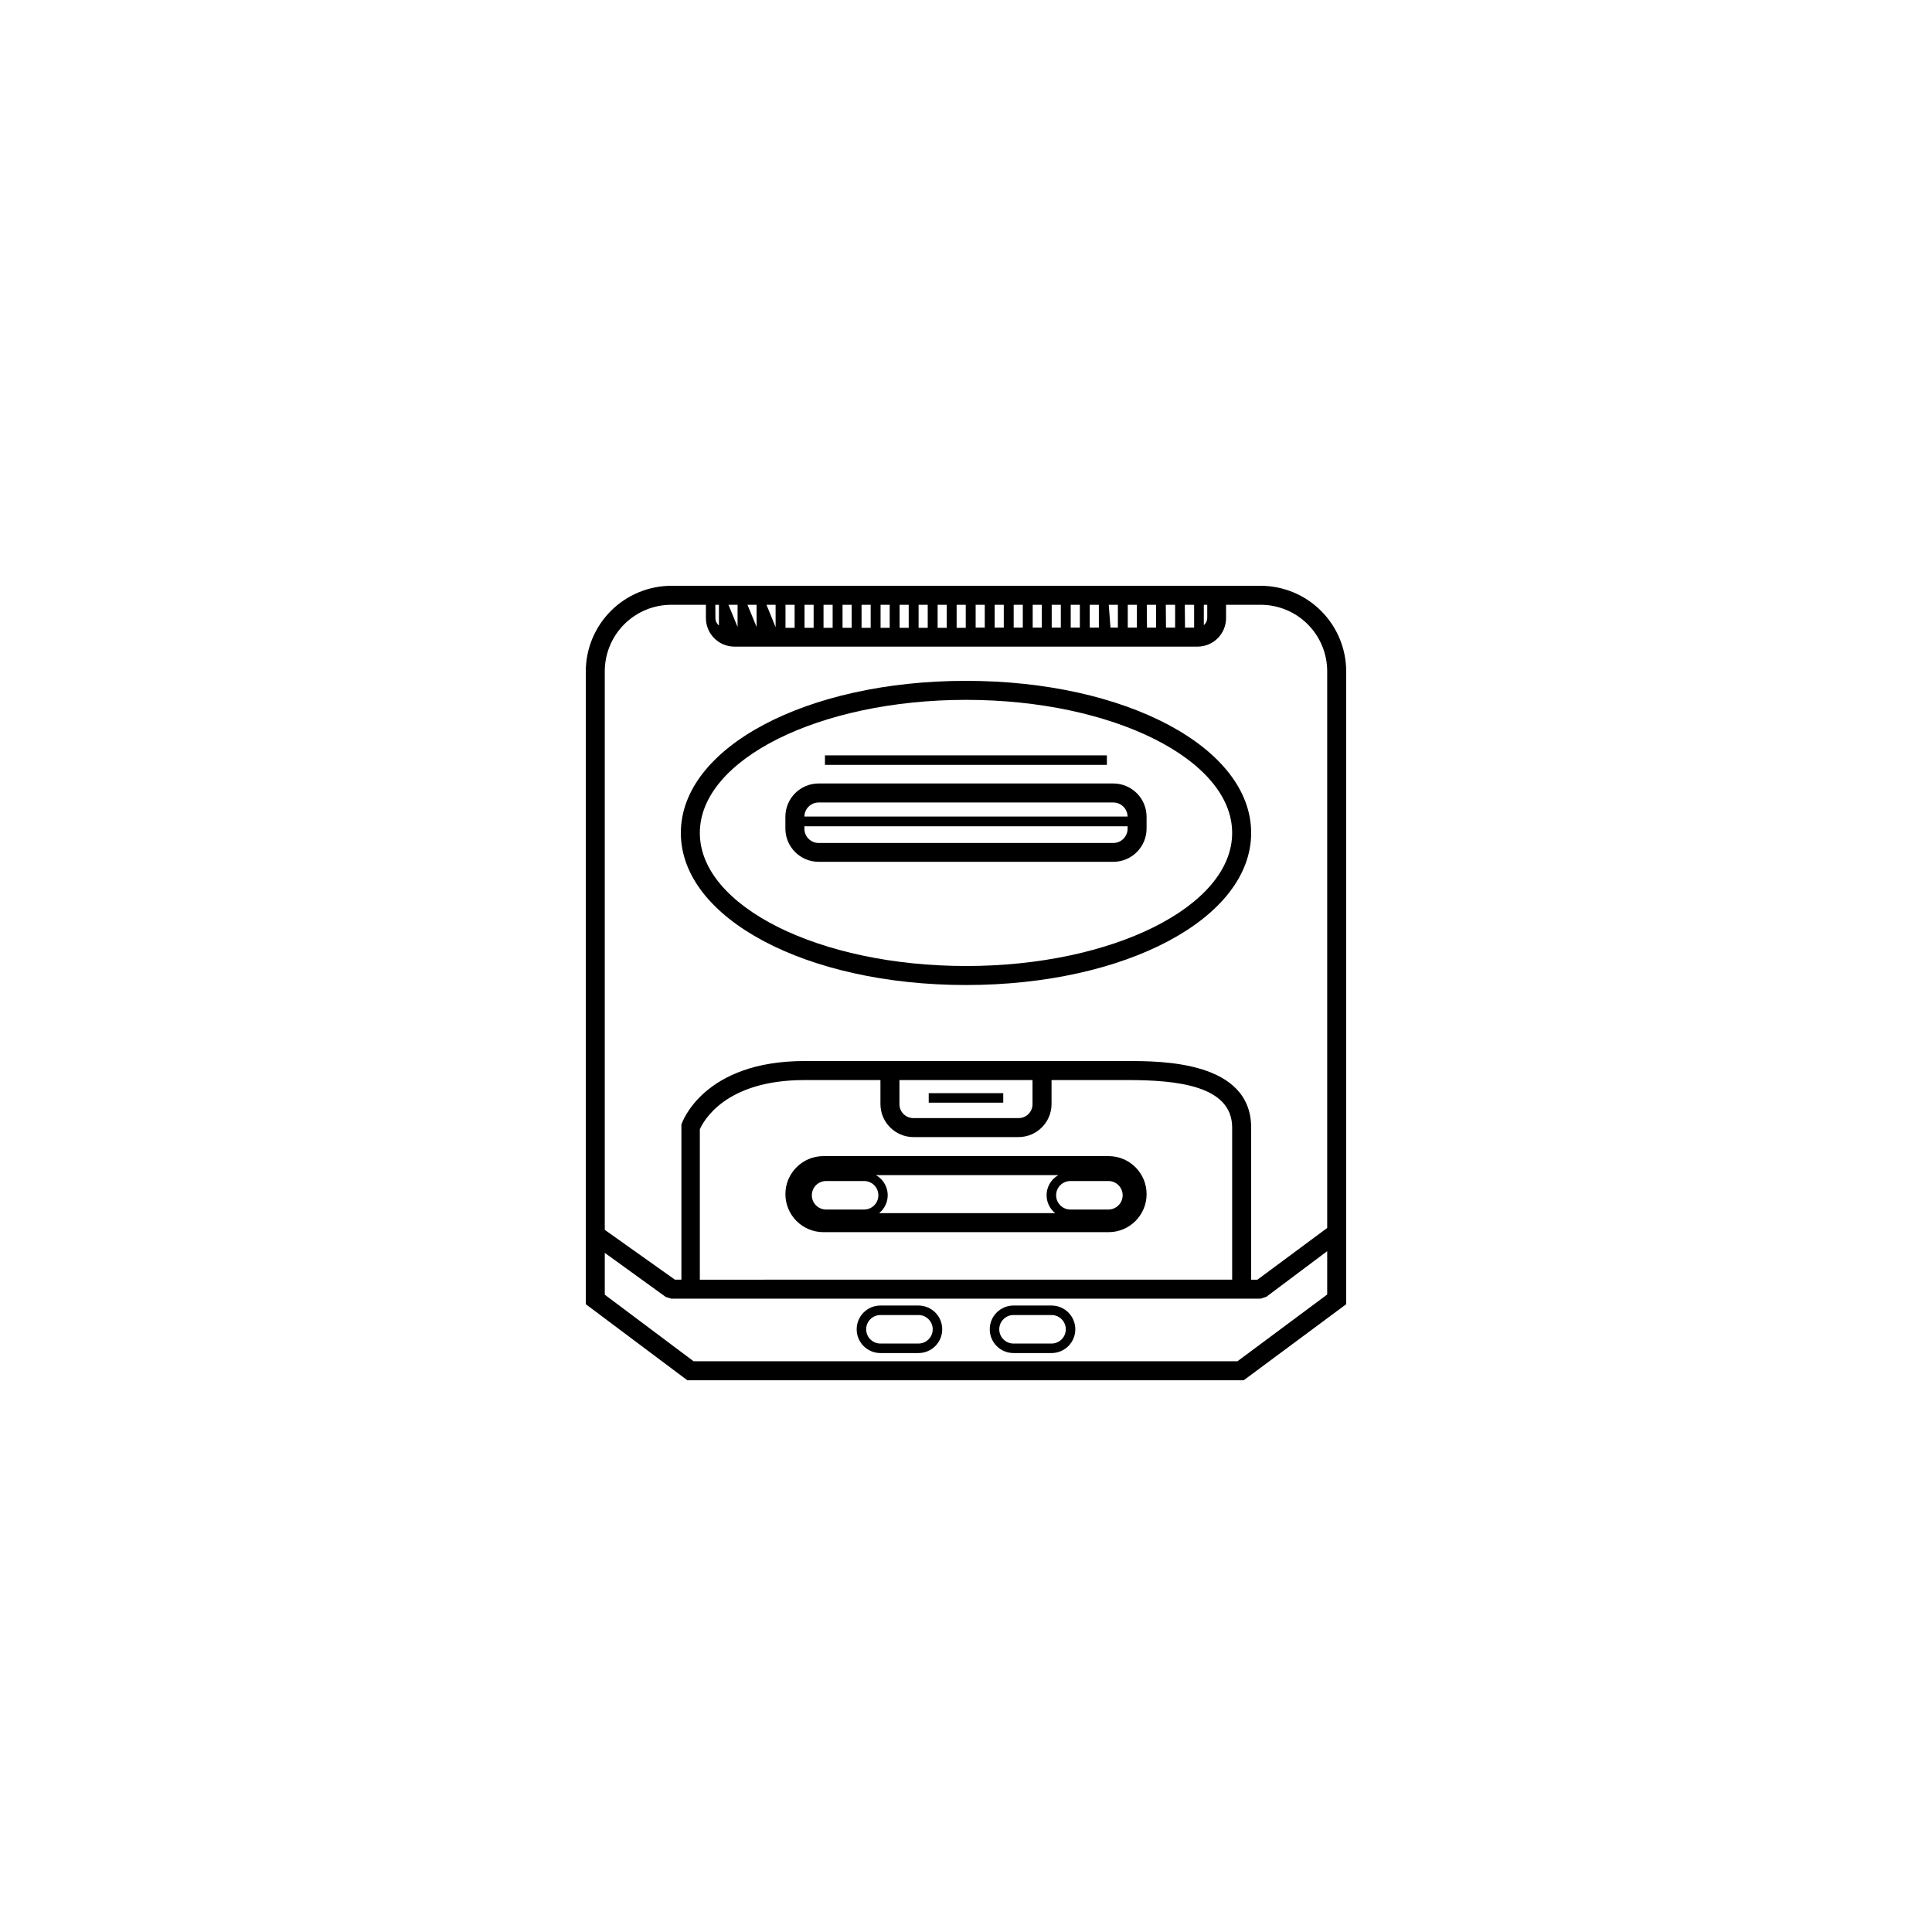 <?xml version="1.0" encoding="UTF-8"?>
<!-- Uploaded to: ICON Repo, www.iconrepo.com, Generator: ICON Repo Mixer Tools -->
<svg fill="#000000" width="800px" height="800px" version="1.1" viewBox="144 144 512 512" xmlns="http://www.w3.org/2000/svg">
 <g>
  <path d="m400 324.43c-42.371 0-75.57 17.684-75.57 40.305 0 22.621 33.199 40.305 75.57 40.305s75.57-17.684 75.57-40.305c0-22.621-33.203-40.305-75.57-40.305zm0 75.57c-38.895 0-70.535-15.82-70.535-35.266 0-19.445 31.641-35.266 70.535-35.266s70.535 15.82 70.535 35.266c-0.004 19.449-31.641 35.27-70.535 35.27z"/>
  <path d="m387.4 489.98h-10.078 0.004c-3.481 0-6.297 2.816-6.297 6.297 0 3.477 2.816 6.297 6.297 6.297h10.078-0.004c3.481 0 6.297-2.82 6.297-6.297 0-3.481-2.816-6.297-6.297-6.297zm0 10.078h-10.078l0.004-0.004c-2.086 0-3.781-1.691-3.781-3.777 0-2.086 1.695-3.781 3.781-3.781h10.078-0.004c2.086 0 3.781 1.695 3.781 3.781 0 2.086-1.695 3.777-3.781 3.777z"/>
  <path d="m422.67 489.98h-10.078c-3.477 0-6.297 2.816-6.297 6.297 0 3.477 2.82 6.297 6.297 6.297h10.078c3.477 0 6.297-2.82 6.297-6.297 0-3.481-2.82-6.297-6.297-6.297zm0 10.078h-10.078v-0.004c-2.086 0-3.777-1.691-3.777-3.777 0-2.086 1.691-3.781 3.777-3.781h10.078c2.086 0 3.777 1.695 3.777 3.781 0 2.086-1.691 3.777-3.777 3.777z"/>
  <path d="m352.14 460.46c0 2.672 1.062 5.234 2.949 7.125 1.891 1.887 4.453 2.949 7.125 2.949h75.574c5.562 0 10.074-4.512 10.074-10.074 0-5.566-4.512-10.078-10.074-10.078h-75.574c-5.562 0-10.074 4.512-10.074 10.078zm20.859 4.082h-10.078v-0.004c-2.086 0-3.777-1.691-3.777-3.777 0-2.086 1.691-3.777 3.777-3.777h10.078c2.086 0 3.777 1.691 3.777 3.777 0 2.086-1.691 3.777-3.777 3.777zm54.664-7.559h10.078-0.004c2.086 0 3.777 1.691 3.777 3.777 0 2.086-1.691 3.777-3.777 3.777h-10.078c-2.086 0-3.777-1.691-3.777-3.777 0-2.086 1.691-3.777 3.777-3.777zm-3.176-1.562c-1.773 0.984-2.938 2.789-3.109 4.809-0.172 2.023 0.672 3.996 2.254 5.266h-46.656c1.582-1.27 2.426-3.242 2.254-5.266-0.172-2.019-1.336-3.824-3.109-4.809z"/>
  <path d="m478.14 299.24h-156.18c-6.016 0-11.789 2.387-16.047 6.637-4.262 4.25-6.66 10.016-6.672 16.031v167.72l26.902 20.152h147.46l27.156-20.152v-167.72c-0.016-6-2.402-11.75-6.637-15.996-4.238-4.25-9.984-6.648-15.984-6.672zm-15.113 5.039h0.906v3.527-0.004c-0.016 0.727-0.348 1.406-0.91 1.863zm-5.039 0 2.469-0.004v6.047h-2.418zm-5.039 0 2.469-0.004v6.047h-2.418zm-5.039 0 2.469-0.004v6.047h-2.418zm-5.039 0h2.418v6.047h-2.418zm-5.039 0h2.418v6.047l-1.961-0.004zm-5.039 0h2.418v6.047h-2.418zm-5.039 0h2.418v6.047h-2.418zm-5.039 0h2.418v6.047h-2.418zm-5.039 0h2.418v6.047h-2.418zm-5.039 0h2.418v6.047h-2.418zm-5.039 0h2.418v6.047h-2.418zm-5.039 0h2.418v6.047h-2.418zm-5.039 0h2.418v6.098h-2.418zm-5.039 0h2.418v6.098h-2.418zm-5.039 0h2.418v6.098h-2.418zm-5.039 0h2.418v6.098h-2.418zm-5.039 0h2.418v6.098h-2.418zm-5.039 0h2.418v6.098h-2.418zm-5.039 0h2.418v6.098h-2.418zm-5.039 0h2.418v6.098h-2.418zm-5.039 0h2.418v6.098h-2.418zm-5.039 0h2.418v6.098h-2.418zm-5.039 0h2.418v6.098l0.07-0.004zm-5.039 0h2.418v6.047l0.07-0.004zm-5.039 0h2.418v6.047l0.074-0.004zm-3.477 0h0.957v5.492l0.023-0.004c-0.594-0.457-0.945-1.164-0.957-1.914zm162.15 182.78-23.781 17.684h-144.14l-23.527-17.637v-11.082l16.172 11.688 1.461 0.453h156.18l1.512-0.504 16.125-12.09zm-109.68-41.719h27.91c4.805-0.027 8.688-3.914 8.719-8.715v-6.398h20.152c12.898 0 27.711 1.41 27.711 12.594v40.305l-141.07 0.004v-39.852c0.906-2.066 6.648-13.047 27.711-13.047h20.152v6.398-0.004c0.027 4.801 3.914 8.688 8.715 8.715zm-3.68-8.715v-6.398h35.266v6.398h0.004c0 0.977-0.387 1.91-1.078 2.602-0.691 0.688-1.625 1.078-2.602 1.078h-27.91c-2.031 0-3.68-1.648-3.68-3.68zm113.36 32.797-18.488 13.707h-1.664v-40.305c0-17.637-23.781-17.637-32.746-17.637h-85.648c-26.703 0-32.395 16.172-32.598 16.828v41.109h-1.715l-18.59-13.199v0.301-148.32c0-4.676 1.859-9.16 5.164-12.469 3.309-3.305 7.793-5.164 12.469-5.164h9.168v3.527h0.004c0 4.176 3.383 7.559 7.555 7.559h122.73c4.172 0 7.555-3.383 7.555-7.559v-3.527h9.172c4.676 0 9.16 1.859 12.469 5.164 3.305 3.309 5.164 7.793 5.164 12.469z"/>
  <path d="m439.04 351.63h-78.09c-4.871 0-8.816 3.949-8.816 8.816v3.125c0 4.867 3.945 8.816 8.816 8.816h78.09c4.871 0 8.816-3.949 8.816-8.816v-3.125c0-2.34-0.93-4.582-2.582-6.234s-3.894-2.582-6.234-2.582zm-78.09 5.039h78.09c2.066 0 3.75 1.66 3.781 3.727h-85.648c0.027-2.066 1.711-3.727 3.777-3.727zm81.871 6.953c0 2.086-1.695 3.777-3.781 3.777h-78.09c-2.086 0-3.777-1.691-3.777-3.777v-0.656h85.648z"/>
  <path d="m362.62 344.18h74.715v2.519h-74.715z"/>
  <path d="m390.12 433.7h19.75v2.519h-19.75z"/>
 </g>
</svg>